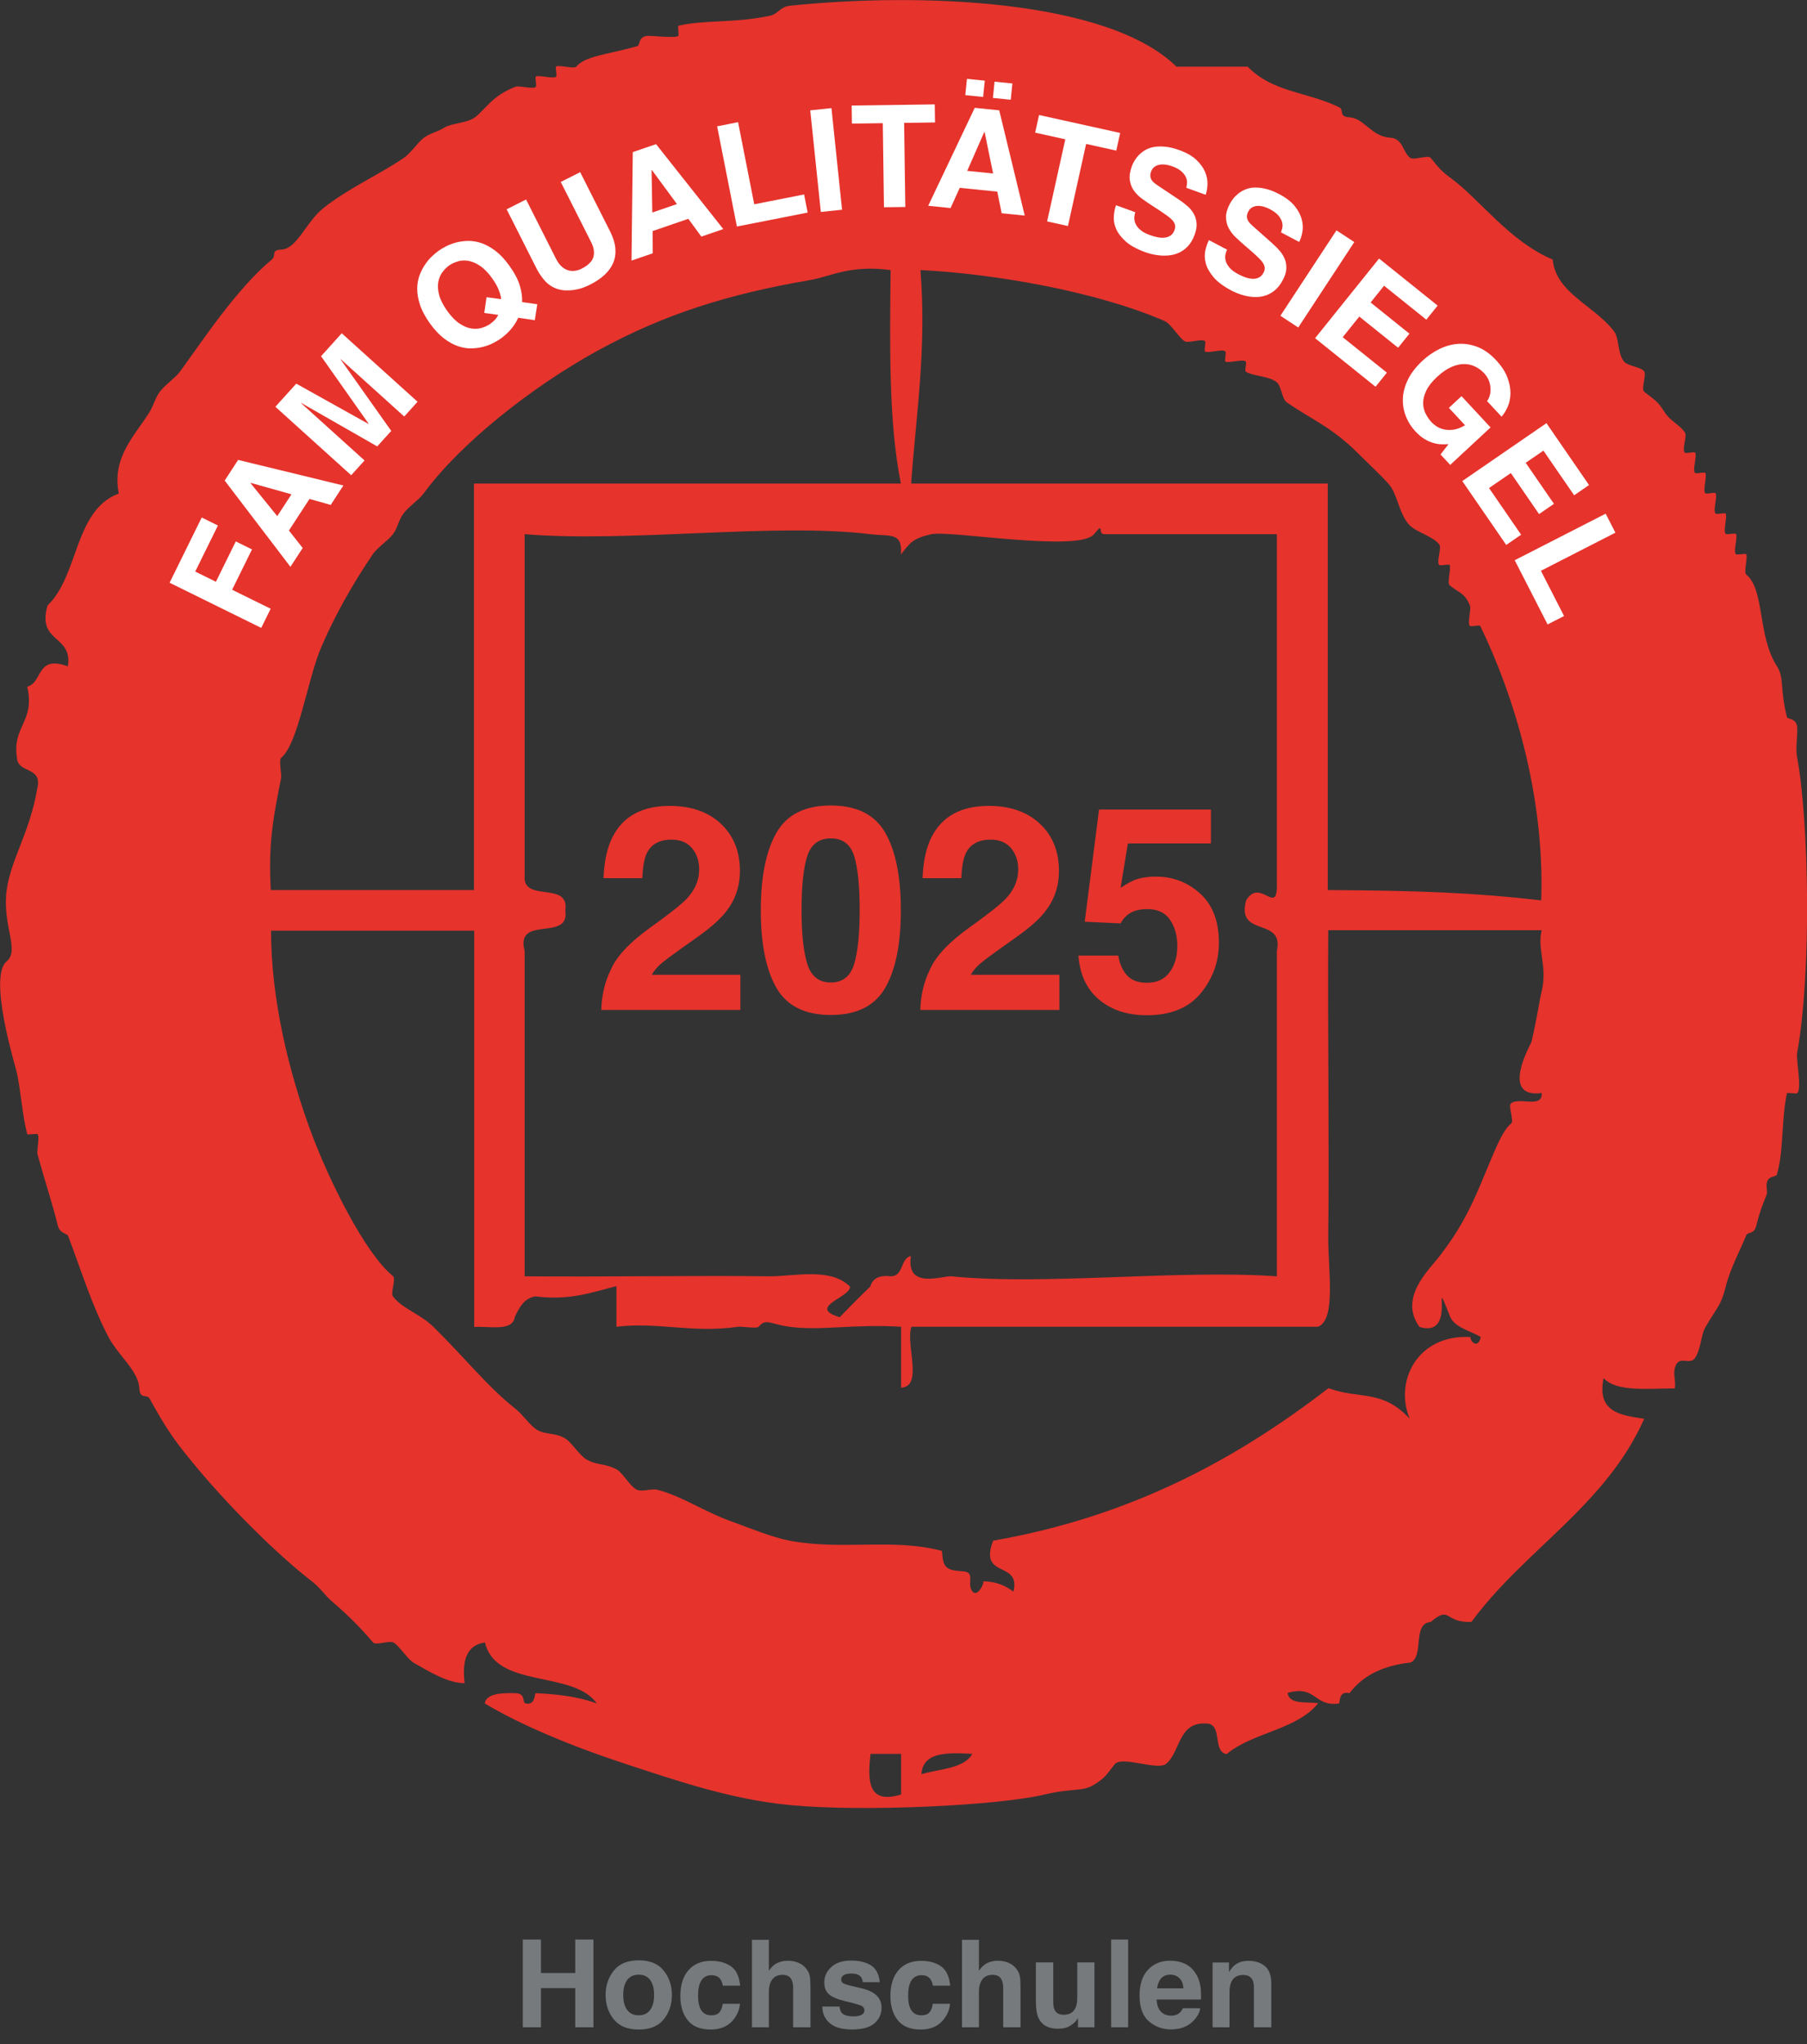 <?xml version="1.0" encoding="UTF-8"?>
<svg xmlns="http://www.w3.org/2000/svg" version="1.1" viewBox="0 0 756 855.206">
  <rect x="0" y="0" width="756" height="855.206" fill="#333333" stroke="none"/>
  <!-- Generator: Adobe Illustrator 29.2.1, SVG Export Plug-In . SVG Version: 2.1.0 Build 116)  -->
  <defs>
    <style>
      .st0 {
        fill: #767a7c;
      }

      .st1 {
        fill: #fff;
      }

      .st1, .st2 {
        fill-rule: evenodd;
      }

      .st2, .st3 {
        fill: #e6332c;
      }

      .st4 {
        isolation: isolate;
      }
    </style>
  </defs>
  <g id="Ebene_1">
    <path id="path2" class="st2" d="M385.5,742.3c7.6-2.3,17.7-2.2,21.3-8.5-10.6-.6-20.7-.8-21.3,8.5ZM377,750.8v-17h-12.8c-1.2,11.1-1.3,21.3,12.8,17ZM615.2,559.4c0,2.4,3.4,4.8,4.3,0-4-2.5-11-4-12.8-8.5-8.7-21.8,3.7,9.2-12.8,4.3-8.9-12.2,3.9-23.8,8.5-29.8,7.7-10,12.1-18.2,17-29.8,5.7-13.4,8.8-22.3,12.8-25.5,1.4-1.1-1.4-7.4,0-8.5,3.4-2.7,13.3,2.3,12.8-4.3-17.8,2.4-4.4-20.8-4.3-21.3,2.7-11.5,3.3-17.4,4.3-21.3,2.5-10.2-2-17.7,0-25.5h-89.3c-.3,41.1.5,92.2,0,127.6-.2,14.1,3.5,35.3-4.3,38.3h-170.1c-2.5,7.5,5.1,25-4.3,25.5v-25.5c-20.4-1.2-33.5,1.8-46.8,0-8.1-1.1-9.7-3.7-12.8,0-.7.9-7.2-.2-8.5,0-19.6,2.8-33.3-2.1-51,0v-17c-10.2,2.6-19.4,6.1-34,4.3-4.8.9-6.6,4.7-8.5,8.5-.8,6.3-10.3,3.9-17,4.3v-165.8h-85c0,28.7,7.4,59.2,17,85,7.4,19.7,22.3,50,34,59.5,1.4,1.2-1.1,7,0,8.5,3.8,5.1,11.4,7.3,17,12.8,12.7,12.5,22.8,25.2,34,34,3.3,2.6,5.6,6.3,8.5,8.5,3.8,2.9,8.4,1.4,12.8,4.3,2.6,1.7,5.6,6.7,8.5,8.5,4.3,2.7,7.8,1.6,12.8,4.3,2.4,1.2,5.7,7.3,8.5,8.5,2.3,1,6-.6,8.5,0,9.6,2.4,19.5,9,29.8,12.8,8.5,3.1,18.2,7.1,25.5,8.5,22.4,4.2,43.1-1.2,63.8,4.3.4,6.7,1.4,8.1,8.5,8.5,6,.3,1.5,5.1,4.3,8.5,2.1,2.6,5.4-4.2,4.3-4.3,5.8.1,9.3,1.8,12.8,4.3,3.2-13.1-14.7-5.2-8.5-21.3,57.9-10.1,101.9-34.2,140.3-63.8,13,4.8,22.4.3,34,12.8-6.5-15.3,2.9-35.4,25.4-34.2h0ZM462,223.5c-3,0,.3-5.6-4.3,0-6.3,7.7-60.2-1.7-68,0-7.7,1.7-8.9,3.5-12.8,8.5.8-9.5-4.5-7.5-12.8-8.5-40-4.9-100.3,3.6-144.6,0v144.6c1.2,8.8,18.8,1,17,12.8,2.1,13.4-21.1,1.6-17,17v136.1c33.6.3,73.4-.4,102.1,0,10.4.1,25.9-3.9,34,4.3.5,4.4-18.3,8.6-4.3,12.8,4.2-4.3,8.4-8.6,12.8-12.8.9-3.3,3.6-4.9,8.5-4.3,5.6,0,3.9-7.4,8.5-8.5-2.2,14.3,13.4,8.1,17,8.5,39.1,3.9,94.7-2.9,136.1,0v-136.1c3.2-14.5-17.3-5.4-12.8-21.3,6.2-9.9,13.5,8.3,12.8-8.5v-144.6h-72.2ZM381.2,202.3h174.3v170.1c38.6.2,61.2,1.1,89.3,4.3,1.5-44.4-11.7-86.3-25.5-114.8-.3-.5-3.8.4-4.3,0-1.2-1,.6-7,0-8.5-2.2-5.4-4.5-5.2-8.5-8.5-1.2-1,.7-7,0-8.5-.3-.5-3.8.4-4.3,0-1.4-1.1,1-7,0-8.5-2.4-3.5-9.9-5.2-12.8-8.5-4.3-5-4.7-12.7-8.5-17-3.2-3.6-8.5-8.5-12.8-12.8-10.9-10.9-19.6-14.2-29.8-21.3-2-1.4-2.2-7-4.3-8.5-3.3-2.5-9.8-2.4-12.8-4.3-.6-.4.5-3.7,0-4.2-1-1.2-7,.7-8.5,0-.5-.2.4-3.8,0-4.2-1-1.3-7,.8-8.5,0-.6-.3.4-3.7,0-4.3-1.1-1.3-7,.9-8.5,0-2.4-1.3-5.6-7.2-8.5-8.5-28.8-12.5-71.7-19.8-102.1-21.3,2.6,33.3-1.8,60-3.9,89.3h0ZM338.8,117.2c-33.9,5.8-61,14.2-89.3,29.8-27.3,15.1-56.9,38.5-72.3,59.5-2,2.7-6.4,5.6-8.5,8.5-2,2.7-2.3,5.9-4.3,8.5-2,2.7-6.5,5.5-8.5,8.5-8.6,12.7-15.6,25.2-21.3,38.3-6,13.7-9.7,40.8-17,46.8-1,.8.3,7.2,0,8.5-3.4,16.9-5.4,27.9-4.3,46.8h85v-170.1h178.6c-5.2-26-4.6-57.8-4.3-89.3-17-2.3-25,2.7-33.8,4.2h0ZM538.7,708.3c.7,5,7.7,3.6,12.8,4.3-8.8,11.1-27.5,12.2-38.3,21.3-6.1-1-1.5-12.7-8.5-12.8-12-.7-10.7,12-17,17-3.9,2.6-18.4-3.5-21.3,0-3.4,4.2-3.7,5.5-8.5,8.5-5.1,3.2-8.6,1.3-21.3,4.3-19,4.5-75.3,7.3-106.3,4.3-24.2-2.3-46.9-10.1-68-17-23.2-7.6-44.5-16.5-59.5-25.5.7-4.4,7.8-4.4,12.8-4.3,4.6.1,2.7,3.9,4.3,4.3,4.3.9,3.6-4.3,4.3-4.3,7.3.4,16.4,1,25.5,4.3-10-14.1-42.2-6-46.8-25.5-7.5,1-9.7,7.3-8.5,17-7,.1-15.1-5-21.3-8.5-2.7-1.6-6.1-7.2-8.5-8.5-1.6-.9-7.4,1.3-8.5,0-3-3.6-9.1-10.3-17-17-3.3-2.8-4.9-5.7-8.5-8.5-14.6-11.2-36.2-32.7-51-51-7.6-9.3-10.4-13.7-17-25.5-1.2-2.2-4,.6-4.3-4.3-.4-7.4-8.6-13.5-12.8-21.3-7-13.2-11.6-28.3-17-42.5-.4-1.1-3.4-.9-4.3-4.3-2.4-9.7-5-17.2-8.5-29.8-.4-1.4,1-7.6,0-8.5-.4-.3-4.2.4-4.3,0-2.1-8-2.6-17.5-4.3-25.5-.6-2.9-12.2-40.2-4.3-46.8,5.6-4.6-2-15.2,0-29.8,1.8-13.1,9.6-23.8,12.8-42.5,2.3-9.4-8.1-6.1-8.5-12.8-2.1-13.4,7.7-15,4.3-29.8,6.7-1.8,3.6-13.4,17-8.5,2.1-13.4-13.1-9.6-8.5-25.5,13.1-12.4,11.1-39.9,29.8-46.8-3-15.2,6.7-24.2,12.8-34,1.7-2.7,2.3-5.7,4.3-8.5,2.1-2.9,6.5-5.8,8.5-8.5,9.1-12.5,23.7-34.7,38.3-46.8,2.4-2-.7-4,4.3-4.3,6.2-.3,10.3-11.5,17-17,10.2-8.3,23.2-14,34-21.3,3-2,5.8-6.5,8.5-8.5,2.8-2,5.4-2.3,8.5-4.2,3-1.9,9.4-1.8,12.8-4.3,4.5-3.4,7.2-9.1,17-12.8,1.5-.6,7.6,1.2,8.5,0,.4-.5-.5-4,0-4.3,1.5-.7,7.5,1.2,8.5,0,.4-.5-.5-4,0-4.2,1.5-.7,7.5,1.2,8.5,0,3.6-4.4,13.2-5,25.5-8.5,1.2-.4.2-4,4.3-4.3,1.6-.1,11.9,1.1,12.8,0,.3-.3-.3-4.2,0-4.2,10.7-2.6,23.2-1,38.3-4.2,3.6-.8,4.2-3.8,8.5-4.2,54-5.6,132.8-2.8,161.6,25.5h29.8c10.6,10.9,25.1,10.5,38.3,17,2.1,1-.4,4,4.3,4.2,6.1.3,9.2,8.1,17,8.5,5.5.3,5.3,6.4,8.5,8.5,1.5,1,7.4-1.4,8.5,0,3.4,4.1,4.1,5.3,8.5,8.5,12.2,9,24.3,26.3,42.5,34,1.4,14,16.9,18.9,25.5,29.8,2.6,3.3,1.4,9,4.3,12.8,1.5,2,7.2,2.3,8.5,4.2,1,1.5-1.4,7.4,0,8.5,4.2,3.4,5.5,3.7,8.5,8.5,2.4,3.8,6.4,5.4,8.5,8.5,1.1,1.5-1.4,7.4,0,8.5.6.5,3.9-.6,4.3,0,.9,1.6-1.3,7.4,0,8.5.5.4,4-.5,4.3,0,.7,1.5-1.2,7.5,0,8.5.5.4,4-.6,4.3,0,.8,1.6-1.3,7.5,0,8.5.5.4,4-.5,4.2,0,.7,1.5-1.2,7.5,0,8.5.5.4,4-.5,4.3,0,.8,1.6-1.3,7.5,0,8.5.5.4,4-.5,4.3,0,.7,1.5-1.2,7.5,0,8.5,7.8,6.4,4.6,25.5,12.8,38.3,3.2,5.1,1.1,8.7,4.2,21.3.3,1,4,.4,4.3,4.3.2,4.1-.8,8.8,0,12.8,4.9,26.1,6.1,89.8,0,123.3-.6,3.1,2.1,14.9,0,17-.3.3-4.2-.3-4.3,0-2.4,11.5-1.3,24.3-4.2,34-.4,1.3-4,.2-4.3,4.2-.1,1.1.4,3.2,0,4.3-1.7,4.2-2.8,6.8-4.3,12.8-1,4.1-3.5,2.4-4.3,4.3-2.4,6-6.6,13.7-8.5,21.3-2,8.1-3.6,8.5-8.5,17-1.9,3.2-1.8,9-4.3,12.8-2.3,3.5-6.9-1.7-8.5,4.3-.7,2.7.5,5.8,0,8.5-11.3,0-24.3,1.6-29.8-4.3-2.9,14.3,7.1,15.5,17,17-16.1,36.3-50.1,54.8-72.3,85-11.6.4-8.6-7.1-17,0-7.9.6-2.6,14.4-8.5,17-11.5,1.2-20,5.5-25.5,12.8-3.6-.8-4,1.7-4.3,4.3-10.6,1.6-9.6-7.9-21.6-4.4h0ZM538.7,708.3"/>
    <g class="st4">
      <path class="st3" d="M289.529,354.874c-1.992-2.382-4.844-3.574-8.555-3.574-5.079,0-8.536,1.896-10.371,5.684-1.055,2.188-1.68,5.664-1.875,10.43h-16.23c.273-7.227,1.582-13.066,3.926-17.52,4.453-8.476,12.363-12.715,23.73-12.715,8.984,0,16.132,2.49,21.445,7.471,5.312,4.98,7.969,11.572,7.969,19.775,0,6.29-1.875,11.875-5.625,16.758-2.461,3.243-6.504,6.855-12.129,10.84l-6.68,4.746c-4.18,2.969-7.042,5.118-8.584,6.445-1.543,1.328-2.842,2.871-3.896,4.629h37.09v14.707h-58.184c.156-6.094,1.465-11.66,3.926-16.699,2.382-5.663,8.007-11.66,16.875-17.988,7.695-5.508,12.675-9.453,14.941-11.836,3.476-3.711,5.215-7.772,5.215-12.188,0-3.594-.996-6.582-2.988-8.965Z"/>
      <path class="st3" d="M347.595,424.66c-10.821,0-18.409-3.788-22.764-11.367-4.356-7.578-6.533-18.378-6.533-32.402,0-14.023,2.177-24.844,6.533-32.461,4.355-7.617,11.943-11.426,22.764-11.426,10.82,0,18.417,3.809,22.793,11.426,4.336,7.617,6.504,18.438,6.504,32.461,0,14.024-2.178,24.824-6.533,32.402-4.356,7.579-11.944,11.367-22.764,11.367ZM357.38,403.273c1.523-5.156,2.285-12.617,2.285-22.383,0-10.233-.772-17.812-2.314-22.734-1.543-4.922-4.795-7.383-9.756-7.383-4.961,0-8.243,2.461-9.844,7.383-1.602,4.922-2.402,12.501-2.402,22.734,0,9.766.8,17.236,2.402,22.412,1.601,5.177,4.882,7.764,9.844,7.764,4.96,0,8.222-2.598,9.785-7.793Z"/>
      <path class="st3" d="M423.005,354.874c-1.992-2.382-4.844-3.574-8.555-3.574-5.078,0-8.535,1.896-10.371,5.684-1.055,2.188-1.68,5.664-1.875,10.43h-16.23c.273-7.227,1.582-13.066,3.926-17.52,4.453-8.476,12.363-12.715,23.73-12.715,8.984,0,16.133,2.49,21.445,7.471s7.969,11.572,7.969,19.775c0,6.29-1.875,11.875-5.625,16.758-2.461,3.243-6.504,6.855-12.129,10.84l-6.68,4.746c-4.18,2.969-7.041,5.118-8.584,6.445-1.543,1.328-2.842,2.871-3.896,4.629h37.09v14.707h-58.184c.156-6.094,1.465-11.66,3.926-16.699,2.383-5.663,8.008-11.66,16.875-17.988,7.695-5.508,12.676-9.453,14.941-11.836,3.477-3.711,5.215-7.772,5.215-12.188,0-3.594-.996-6.582-2.988-8.965Z"/>
      <path class="st3" d="M480.017,380.363c-2.031,0-3.789.255-5.273.762-2.617.938-4.59,2.676-5.918,5.215l-15-.703,5.977-46.934h46.816v14.18h-34.746l-3.047,18.574c2.578-1.679,4.59-2.792,6.035-3.34,2.422-.898,5.371-1.348,8.848-1.348,7.031,0,13.164,2.364,18.398,7.09,5.234,4.727,7.852,11.602,7.852,20.625,0,7.852-2.52,14.863-7.559,21.035-5.039,6.173-12.578,9.258-22.617,9.258-8.086,0-14.727-2.168-19.922-6.504s-8.086-10.488-8.672-18.457h16.641c.664,3.633,1.934,6.437,3.809,8.408,1.875,1.973,4.609,2.959,8.203,2.959,4.141,0,7.295-1.455,9.463-4.365,2.168-2.909,3.252-6.571,3.252-10.986,0-4.336-1.016-7.998-3.047-10.986s-5.195-4.482-9.492-4.482Z"/>
    </g>
  </g>
  <g id="Ebene_2">
    <path id="path8" class="st1" d="M113.24,254.692l-3.948,8.011-38.342-18.892,13.445-27.29,6.782,3.343-9.499,19.278,8.651,4.262,8.315-16.875,6.782,3.342-8.314,16.875,16.127,7.946h.001Z"/>
    <path id="path10" class="st1" d="M115.994,215.945l5.945-9.13-17.061-4.785-.064.099,11.18,13.816ZM126.64,229.27l-5.132,7.882-27.506-36.094,5.62-8.631,44.04,10.7-5.295,8.133-8.879-2.513-8.608,13.221,5.759,7.301.001.001Z"/>
    <path id="path12" class="st1" d="M174.702,168.088l-5.588,6.185-26.509-23.946-.078.091,21.161,29.864-5.865,6.495-31.737-18.154-.08.089,26.51,23.941-5.587,6.185-31.721-28.649,8.739-9.675,30.192,16.84.079-.088-19.898-28.238,8.659-9.59,31.723,28.652 0-.002Z"/>
    <path id="path14" class="st1" d="M203.553,124.347l6.136.82c-.156-1.25-.523-2.59-1.092-3.999-.572-1.42-1.443-2.96-2.615-4.61-1.725-2.431-3.457-4.211-5.196-5.361-1.743-1.15-3.404-1.849-4.986-2.089-1.582-.231-3.056-.14-4.426.3-1.37.439-2.539,1-3.509,1.689-.971.69-1.888,1.611-2.752,2.761-.863,1.15-1.442,2.51-1.738,4.079-.293,1.571-.186,3.371.326,5.39.511,2.02,1.629,4.25,3.353,6.67,1.724,2.43,3.455,4.22,5.197,5.37,1.741,1.15,3.402,1.841,4.984,2.08,1.582.241,3.057.141,4.427-.3,1.369-.429,2.539-1,3.509-1.689.616-.431,1.216-.961,1.804-1.57.587-.611,1.079-1.321,1.472-2.141l-5.838-.82.944-6.58ZM223.743,133.958l-6.917-1.011c-.498,1.09-1.057,2.08-1.68,2.99-.624.901-1.267,1.71-1.927,2.421-.663.719-1.309,1.35-1.944,1.889-.633.55-1.209,1.011-1.726,1.38-.777.55-1.775,1.15-2.994,1.8-1.22.64-2.615,1.181-4.182,1.62-1.567.43-3.259.671-5.074.72-1.816.041-3.7-.259-5.652-.92-1.952-.66-3.937-1.75-5.952-3.289-2.017-1.541-3.991-3.671-5.921-6.381-1.931-2.72-3.29-5.28-4.077-7.7-.787-2.41-1.171-4.64-1.15-6.7.023-2.059.355-3.939.998-5.64.643-1.7,1.427-3.219,2.351-4.549.923-1.341,1.892-2.48,2.905-3.421,1.014-.94,1.907-1.68,2.684-2.229.778-.561,1.776-1.161,2.996-1.8,1.22-.65,2.612-1.191,4.181-1.621,1.566-.429,3.257-.67,5.074-.72,1.814-.049,3.699.261,5.65.911,1.953.659,3.938,1.759,5.955,3.289,2.016,1.54,3.991,3.67,5.921,6.391,2.046,2.879,3.447,5.57,4.204,8.07.756,2.509,1.084,4.819.982,6.939l6.337.9-1.042,6.661Z"/>
    <path id="path16" class="st1" d="M255.264,96.847c1.27,2.52,1.996,4.861,2.184,7.03.186,2.181-.108,4.19-.881,6.05-.774,1.86-1.987,3.55-3.641,5.07-1.653,1.53-3.684,2.9-6.092,4.11-.886.451-1.884.88-2.992,1.281-1.107.409-2.292.699-3.55.889-1.258.2-2.56.261-3.899.211-1.34-.061-2.678-.35-4.012-.88-1.617-.65-3.036-1.63-4.257-2.95-1.222-1.32-2.35-2.91-3.387-4.79l-12.775-25.3,8.13-4.1,12.507,24.759c.681,1.351,1.437,2.411,2.276,3.191.836.77,1.722,1.32,2.655,1.62.932.31,1.892.4,2.877.28.983-.12,1.936-.41,2.857-.87,2.765-1.4,4.421-3.02,4.974-4.88.551-1.86.237-3.96-.945-6.3l-12.693-25.13,8.13-4.11,12.533,24.82.001-.001Z"/>
    <path id="path18" class="st1" d="M272.91,88.917l10.303-3.54-10.502-14.269-.112.04.311,17.769ZM273.099,105.977l-8.896,3.05.534-45.38,9.739-3.339,28.127,35.539-9.179,3.15-5.45-7.45-14.923,5.13.047,9.3h.001Z"/>
    <path id="path20" class="st1" d="M315.557,85.467l20.852-4.109,1.496,7.589-29.614,5.83-8.259-41.93,8.761-1.73,6.764,34.35Z"/>
    <path id="path22" class="st1" d="M352.294,87.748l-8.881.929-4.432-42.509,8.883-.93,4.43,42.51Z"/>
    <path id="path24" class="st1" d="M378.757,86.597l-8.929.121-.493-35.18-12.918.18-.105-7.56,34.764-.481.105,7.561-12.918.18.494,35.179Z"/>
    <path id="path26" class="st1" d="M422.867,41.738l-7.463-.761.691-6.809,7.463.759-.691,6.811ZM404.649,71.488l10.839,1.1-3.565-17.36-.119-.01-7.155,16.27ZM411.315,40.567l-7.462-.759.691-6.811,7.463.761-.692,6.809ZM397.684,87.047l-9.357-.95,19.476-40.979,10.247,1.04,10.67,44.04-9.654-.98-1.835-9.04-15.695-1.59-3.852,8.46-0-.001Z"/>
    <path id="path28" class="st1" d="M446.798,94.567l-8.717-1.93,7.607-34.35-12.613-2.79,1.633-7.38,33.946,7.51-1.635,7.39-12.612-2.8-7.609,34.35Z"/>
    <path id="path30" class="st1" d="M474.97,88.787c-.203.56-.338,1.251-.403,2.071-.067.83.077,1.68.43,2.569.351.89,1.003,1.77,1.954,2.64.949.87,2.338,1.641,4.166,2.3,1.006.37,2.031.66,3.075.87,1.041.21,2.032.271,2.971.19.937-.08,1.779-.37,2.527-.85.747-.49,1.318-1.28,1.711-2.36.284-.78.345-1.5.18-2.15-.166-.65-.509-1.27-1.034-1.87-.523-.59-1.185-1.18-1.986-1.76-.8-.59-1.677-1.2-2.625-1.84l-3.941-2.57c-1.508-.97-2.943-1.96-4.31-2.96-1.368-1.01-2.486-2.14-3.356-3.41-.871-1.26-1.423-2.71-1.654-4.34-.233-1.62.049-3.53.851-5.74.27-.74.651-1.53,1.145-2.37.494-.83,1.11-1.63,1.853-2.39.742-.77,1.637-1.46,2.682-2.07,1.046-.61,2.265-1.03,3.661-1.27,1.392-.23,2.965-.26,4.719-.09,1.752.17,3.71.65,5.874,1.44,3.059,1.11,5.434,2.48,7.123,4.11,1.688,1.62,2.891,3.31,3.613,5.05.719,1.74,1.047,3.45.983,5.13-.064,1.69-.319,3.15-.767,4.38l-8.057-2.92c.087-.48.173-1.09.256-1.84.083-.75-.04-1.55-.368-2.39-.33-.83-.943-1.68-1.835-2.53-.895-.85-2.256-1.61-4.083-2.28-.784-.28-1.626-.49-2.526-.63-.9-.14-1.754-.14-2.56-.01-.808.13-1.537.42-2.191.88-.652.46-1.14,1.14-1.465,2.03-.285.79-.379,1.48-.282,2.09.097.6.306,1.13.625,1.59.321.45.706.85,1.156,1.18.449.33.857.63,1.228.89l8.918,5.96c1.258.84,2.434,1.73,3.526,2.67,1.091.95,1.974,2.01,2.646,3.18.672,1.17,1.072,2.48,1.204,3.92.131,1.44-.129,3.06-.778,4.85-.734,2.01-1.668,3.63-2.805,4.84-1.137,1.21-2.377,2.12-3.717,2.73-1.342.62-2.715.99-4.117,1.14-1.404.14-2.747.15-4.031.02-1.284-.13-2.446-.33-3.487-.6-1.042-.27-1.861-.52-2.456-.73-3.656-1.33-6.444-2.87-8.361-4.62-1.919-1.76-3.245-3.54-3.982-5.35-.736-1.8-1.025-3.57-.867-5.28.16-1.72.463-3.19.911-4.42l8.056,2.92Z"/>
    <path id="path32" class="st1" d="M513.379,104.458c-.277.519-.505,1.189-.68,1.989-.178.811-.152,1.67.078,2.6.227.93.754,1.891,1.577,2.88.82,1,2.093,1.95,3.814,2.85.949.5,1.924.931,2.929,1.281,1.004.35,1.976.539,2.917.589.94.05,1.814-.12,2.62-.5.807-.38,1.479-1.089,2.015-2.1.39-.74.546-1.439.471-2.11-.076-.67-.332-1.33-.771-1.99-.438-.65-1.015-1.33-1.727-2.02-.714-.689-1.498-1.41-2.351-2.18l-3.557-3.08c-1.361-1.17-2.65-2.34-3.867-3.52-1.219-1.18-2.173-2.45-2.862-3.83-.69-1.37-1.04-2.88-1.05-4.52-.01-1.64.531-3.5,1.622-5.57.37-.7.856-1.43,1.457-2.19.603-.76,1.322-1.47,2.163-2.13.838-.65,1.818-1.22,2.938-1.68,1.119-.46,2.384-.72,3.797-.76,1.412-.04,2.974.14,4.689.55,1.712.41,3.588,1.15,5.625,2.22,2.878,1.52,5.045,3.2,6.498,5.04,1.452,1.84,2.416,3.67,2.894,5.49.474,1.83.567,3.57.274,5.23-.291,1.66-.743,3.07-1.352,4.23l-7.586-3.99c.151-.46.319-1.06.504-1.79.184-.73.169-1.54-.043-2.41-.212-.87-.704-1.79-1.473-2.76-.77-.97-2.016-1.9-3.735-2.81-.737-.39-1.543-.71-2.417-.97-.873-.26-1.718-.38-2.536-.36-.816.02-1.58.21-2.289.58-.708.37-1.284.97-1.728,1.81-.389.74-.576,1.42-.563,2.03.015.61.15,1.17.406,1.659.254.491.583.931.983,1.321.4.39.766.74,1.097,1.05l8.025,7.12c1.133 1,2.175,2.04,3.13,3.13.952,1.08,1.683,2.26,2.189,3.51.506,1.25.726,2.6.661,4.05-.067,1.44-.544,3.01-1.431,4.69-.999,1.9-2.144,3.37-3.435,4.42-1.291,1.04-2.643,1.78-4.055,2.2-1.411.43-2.822.61-4.232.57-1.412-.05-2.742-.23-3.996-.53-1.254-.3-2.379-.66-3.373-1.07-.994-.41-1.773-.76-2.334-1.06-3.442-1.81-5.994-3.72-7.655-5.71-1.664-2-2.737-3.94-3.22-5.84-.483-1.89-.53-3.67-.14-5.35.389-1.68.891-3.1,1.5-4.26l7.585,4v.001Z"/>
    <path id="path34" class="st1" d="M543.147,137.017l-7.467-4.9,23.458-35.74,7.465,4.9-23.456,35.74Z"/>
    <path id="path36" class="st1" d="M596.736,133.747l-17.686-14.2-5.628,7.011,16.246,13.05-4.735,5.89-16.245-13.05-6.934,8.64,18.474,14.83-4.733,5.898-25.298-20.318,26.765-33.321,24.507,19.681-4.734,5.89.001-.001Z"/>
    <path id="path38" class="st1" d="M611.458,165.743l12.151,13.088-16.883,15.678-4.05-4.364,3.319-4.3c-.874.051-1.836.066-2.888.041-1.053-.025-2.163-.199-3.329-.523-1.168-.324-2.397-.863-3.69-1.613-1.291-.75-2.599-1.837-3.923-3.262-1.755-1.891-3.094-4.018-4.018-6.383-.924-2.365-1.33-4.845-1.22-7.438.111-2.594.826-5.235,2.148-7.924,1.321-2.686,3.363-5.316,6.126-7.886,2.122-1.97,4.456-3.58,7.004-4.83,2.545-1.26,5.169-1.97,7.872-2.16,2.702-.18,5.41.26,8.124,1.321,2.713,1.049,5.285,2.889,7.715,5.509l.081.08c2.212,2.39,3.762,4.75,4.643,7.106.883,2.348,1.313,4.562,1.293,6.639-.021,2.077-.4,3.958-1.137,5.644-.736,1.686-1.602,3.074-2.596,4.159l-6.077-6.542c.291-.272.598-.815.923-1.632.326-.817.509-1.771.55-2.865.04-1.093-.128-2.266-.502-3.515-.376-1.249-1.103-2.454-2.182-3.624-1.08-1.16-2.339-2.089-3.774-2.79-1.433-.7-2.986-1.04-4.658-1.04-1.671.01-3.449.43-5.333,1.26-1.885.83-3.829,2.18-5.836,4.039-2.152,1.999-3.671,3.908-4.551,5.73-.882,1.82-1.332,3.538-1.349,5.151-.019,1.614.32,3.116,1.012,4.503.693,1.388,1.552,2.634,2.578,3.74.326.35.883.818,1.676,1.41.792.591,1.779,1.056,2.96,1.395,1.18.339,2.554.431,4.118.279,1.564-.154,3.293-.785,5.188-1.893l-6.765-7.286,5.28-4.902Z"/>
    <path id="path40" class="st1" d="M658.58,207.227l-12.857-18.687-7.405,5.094,11.81,17.166-6.23,4.286-11.809-17.166-9.123,6.275,13.429,19.52-6.229,4.285-18.388-26.73,35.215-24.226,17.816,25.896-6.229,4.286 0.0.001Z"/>
    <path id="path42" class="st1" d="M644.678,238.813l9.683,18.918-6.89,3.527-13.752-26.868,38.051-19.476,4.068,7.951-31.161,15.948.001 0Z"/>
    <g class="st4">
      <path class="st0" d="M240.664,848.191v-16.386h-14.344v16.386h-7.595v-36.706h7.595v13.995h14.344v-13.995h7.62v36.706h-7.62Z"/>
      <path class="st0" d="M277.669,824.484c2.291,2.872,3.437,6.268,3.437,10.186,0,3.984-1.146,7.392-3.437,10.222-2.291,2.831-5.769,4.246-10.434,4.246-4.666,0-8.143-1.415-10.434-4.246-2.291-2.83-3.437-6.237-3.437-10.222,0-3.918,1.146-7.313,3.437-10.186s5.769-4.309,10.434-4.309c4.665,0,8.143,1.437,10.434,4.309ZM267.21,826.177c-2.076,0-3.673.734-4.794,2.204-1.12,1.469-1.681,3.565-1.681,6.288s.561,4.822,1.681,6.3c1.121,1.478,2.718,2.216,4.794,2.216,2.075,0,3.669-.738,4.781-2.216,1.112-1.478,1.668-3.577,1.668-6.3s-.557-4.819-1.668-6.288c-1.112-1.47-2.706-2.204-4.781-2.204Z"/>
      <path class="st0" d="M309.668,830.785h-7.271c-.133-1.013-.473-1.926-1.021-2.74-.797-1.096-2.034-1.643-3.71-1.643-2.391,0-4.026,1.187-4.906,3.561-.465,1.262-.697,2.938-.697,5.03,0,1.992.232,3.595.697,4.806.847,2.259,2.44,3.387,4.781,3.387,1.66,0,2.839-.447,3.536-1.344s1.121-2.059,1.27-3.486h7.247c-.166,2.158-.946,4.2-2.341,6.125-2.225,3.105-5.52,4.657-9.886,4.657-4.367,0-7.579-1.295-9.637-3.885-2.059-2.59-3.088-5.952-3.088-10.085,0-4.665,1.137-8.293,3.412-10.883,2.274-2.59,5.412-3.885,9.413-3.885,3.403,0,6.188.764,8.354,2.291,2.167,1.527,3.449,4.226,3.848,8.094Z"/>
      <path class="st0" d="M339.078,832.253v15.938h-7.247v-16.51c0-1.461-.249-2.641-.747-3.537-.647-1.261-1.876-1.893-3.686-1.893-1.876,0-3.299.627-4.271,1.881-.971,1.254-1.457,3.042-1.457,5.366v14.692h-7.072v-36.582h7.072v12.975c1.029-1.577,2.22-2.677,3.574-3.3,1.353-.622,2.776-.934,4.271-.934,1.677,0,3.2.291,4.569.872,1.37.581,2.494,1.469,3.375,2.664.747,1.013,1.204,2.055,1.37,3.125.166,1.071.249,2.818.249,5.242Z"/>
      <path class="st0" d="M364.404,822.292c2.125,1.361,3.345,3.702,3.661,7.022h-7.097c-.1-.913-.357-1.635-.772-2.167-.781-.962-2.108-1.443-3.984-1.443-1.544,0-2.644.24-3.299.722-.656.481-.984,1.046-.984,1.693,0,.813.349,1.403,1.046,1.769.697.382,3.163,1.037,7.396,1.967,2.822.664,4.939,1.668,6.35,3.014,1.395,1.361,2.092,3.062,2.092,5.104,0,2.689-1,4.885-3,6.587-2.001,1.701-5.093,2.553-9.276,2.553-4.267,0-7.417-.901-9.45-2.702-2.034-1.802-3.051-4.097-3.051-6.886h7.197c.149,1.262.473,2.158.971,2.689.88.946,2.506,1.42,4.881,1.42,1.395,0,2.503-.208,3.324-.623.822-.415,1.233-1.037,1.233-1.867,0-.797-.333-1.403-.996-1.818-.664-.415-3.129-1.129-7.396-2.142-3.072-.764-5.238-1.718-6.5-2.864-1.262-1.128-1.893-2.755-1.893-4.881,0-2.506.984-4.66,2.951-6.462,1.968-1.801,4.735-2.702,8.305-2.702,3.387,0,6.151.673,8.292,2.018Z"/>
      <path class="st0" d="M397.549,830.785h-7.271c-.134-1.013-.474-1.926-1.021-2.74-.797-1.096-2.033-1.643-3.71-1.643-2.391,0-4.026,1.187-4.906,3.561-.465,1.262-.697,2.938-.697,5.03,0,1.992.232,3.595.697,4.806.847,2.259,2.44,3.387,4.781,3.387,1.66,0,2.839-.447,3.536-1.344s1.121-2.059,1.271-3.486h7.246c-.166,2.158-.946,4.2-2.341,6.125-2.225,3.105-5.52,4.657-9.886,4.657-4.367,0-7.579-1.295-9.637-3.885-2.059-2.59-3.088-5.952-3.088-10.085,0-4.665,1.137-8.293,3.412-10.883,2.274-2.59,5.412-3.885,9.413-3.885,3.402,0,6.188.764,8.354,2.291,2.167,1.527,3.449,4.226,3.848,8.094Z"/>
      <path class="st0" d="M426.958,832.253v15.938h-7.246v-16.51c0-1.461-.249-2.641-.747-3.537-.647-1.261-1.877-1.893-3.686-1.893-1.877,0-3.3.627-4.271,1.881-.971,1.254-1.456,3.042-1.456,5.366v14.692h-7.072v-36.582h7.072v12.975c1.029-1.577,2.22-2.677,3.573-3.3,1.353-.622,2.776-.934,4.271-.934,1.677,0,3.2.291,4.569.872,1.37.581,2.494,1.469,3.375,2.664.747,1.013,1.203,2.055,1.369,3.125.166,1.071.249,2.818.249,5.242Z"/>
      <path class="st0" d="M450.989,844.356c-.066.083-.233.332-.498.747-.266.415-.582.78-.946,1.096-1.112.996-2.188,1.677-3.225,2.042-1.038.365-2.254.548-3.648.548-4.019,0-6.724-1.444-8.118-4.333-.781-1.594-1.171-3.942-1.171-7.048v-16.36h7.271v16.36c0,1.545.183,2.707.548,3.486.647,1.379,1.918,2.067,3.811,2.067,2.424,0,4.084-.979,4.98-2.938.464-1.062.697-2.465.697-4.209v-14.767h7.196v27.144h-6.897v-3.835Z"/>
      <path class="st0" d="M464.885,811.485h7.097v36.706h-7.097v-36.706Z"/>
      <path class="st0" d="M502.139,840.222c-.184,1.61-1.021,3.246-2.516,4.906-2.324,2.639-5.578,3.959-9.762,3.959-3.453,0-6.499-1.112-9.139-3.337s-3.96-5.844-3.96-10.857c0-4.698,1.191-8.301,3.574-10.808,2.382-2.507,5.474-3.76,9.275-3.76,2.258,0,4.292.423,6.102,1.27,1.809.847,3.303,2.184,4.482,4.01,1.062,1.61,1.751,3.478,2.066,5.603.183,1.245.258,3.038.225,5.379h-18.577c.1,2.723.954,4.632,2.564,5.728.979.681,2.158,1.021,3.536,1.021,1.461,0,2.648-.415,3.562-1.246.498-.447.938-1.07,1.319-1.867h7.247ZM495.116,831.905c-.116-1.876-.685-3.3-1.706-4.271-1.021-.972-2.287-1.457-3.798-1.457-1.644,0-2.918.515-3.822,1.544-.905,1.029-1.474,2.424-1.706,4.184h11.032Z"/>
      <path class="st0" d="M520.043,826.302c-2.407,0-4.06,1.021-4.956,3.062-.465,1.079-.697,2.457-.697,4.134v14.692h-7.071v-27.094h6.848v3.959c.913-1.395,1.776-2.398,2.59-3.013,1.461-1.096,3.312-1.644,5.554-1.644,2.805,0,5.101.734,6.885,2.204,1.784,1.469,2.678,3.905,2.678,7.309v18.278h-7.271v-16.51c0-1.428-.191-2.523-.573-3.287-.697-1.395-2.025-2.092-3.984-2.092Z"/>
    </g>
  </g>
</svg>